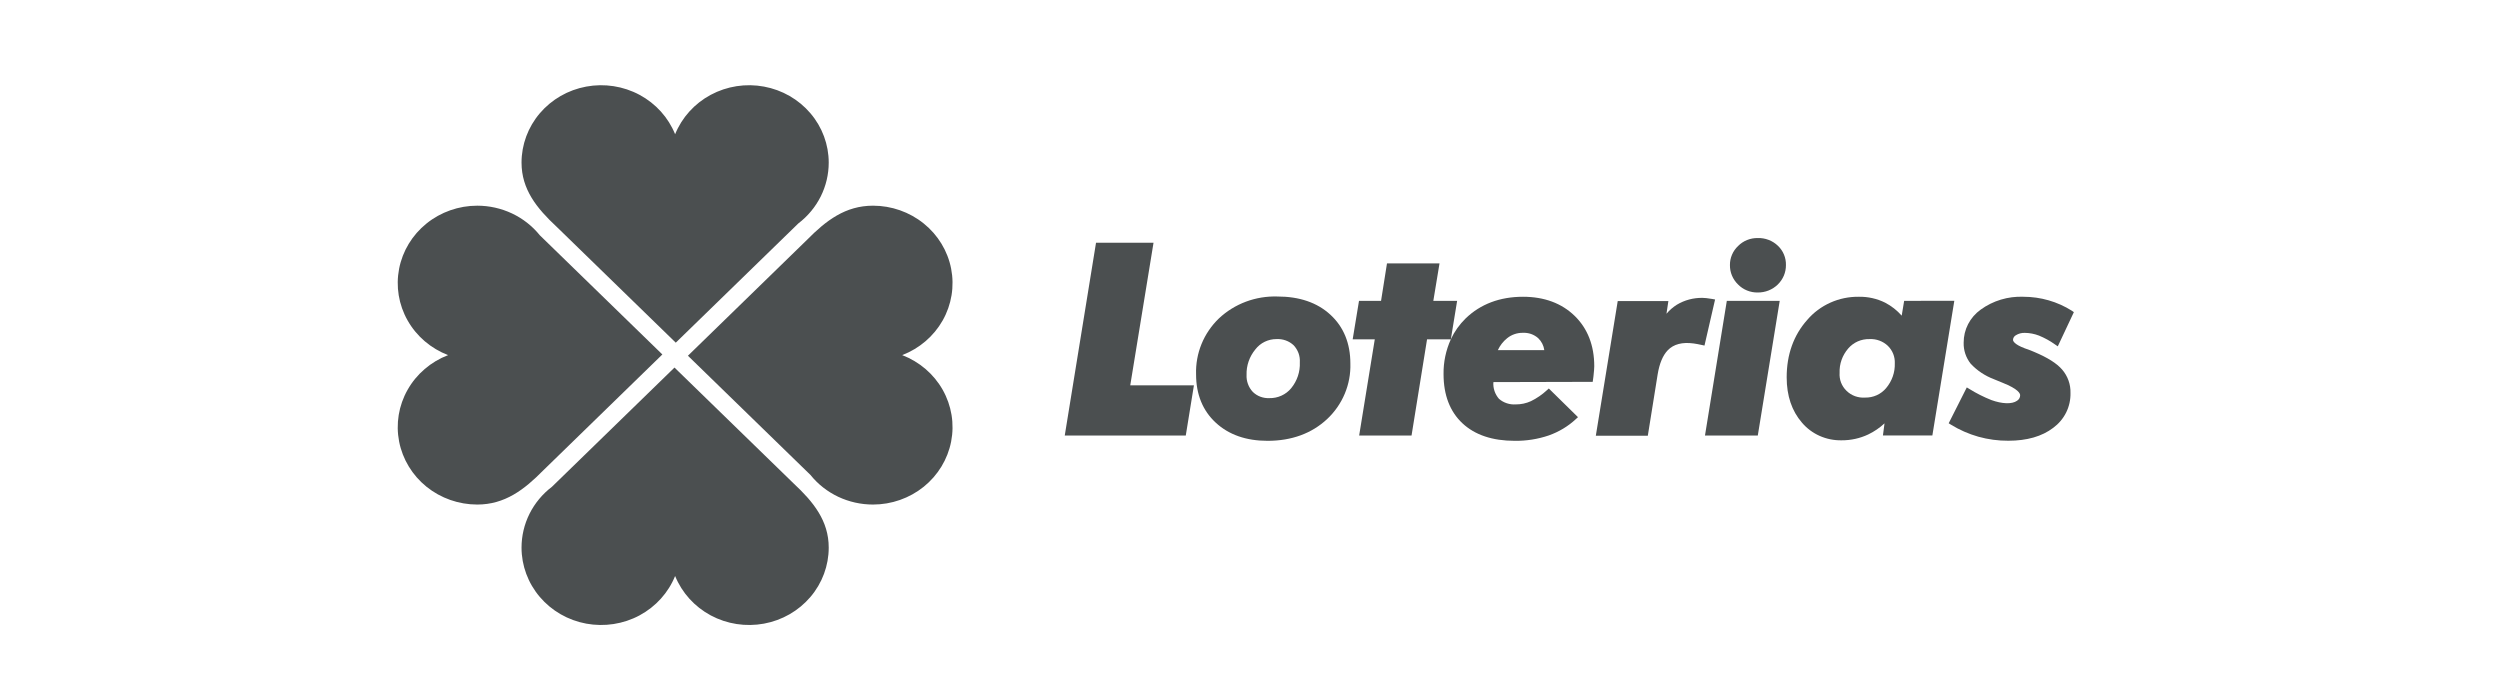<svg width="88" height="24" viewBox="0 0 88 24" fill="none" xmlns="http://www.w3.org/2000/svg">
<path d="M29.171 5.724C29.171 5.09 28.943 4.475 28.527 3.987C28.111 3.498 27.533 3.166 26.892 3.048C26.252 2.929 25.589 3.032 25.018 3.338C24.447 3.644 24.004 4.135 23.764 4.725C23.525 4.135 23.082 3.644 22.511 3.338C21.94 3.032 21.277 2.929 20.636 3.048C19.996 3.166 19.418 3.498 19.002 3.987C18.586 4.475 18.358 5.09 18.358 5.724C18.358 6.666 18.893 7.331 19.596 7.985L23.787 12.062L28.101 7.865C28.434 7.611 28.704 7.286 28.89 6.915C29.075 6.544 29.171 6.136 29.171 5.724Z" fill="#4B4F50"/>
<path d="M18.358 19.276C18.358 19.91 18.586 20.525 19.002 21.013C19.418 21.502 19.996 21.834 20.636 21.952C21.277 22.07 21.94 21.968 22.511 21.662C23.082 21.355 23.525 20.865 23.764 20.275C24.004 20.865 24.447 21.355 25.018 21.662C25.589 21.968 26.252 22.07 26.892 21.952C27.533 21.834 28.111 21.502 28.527 21.013C28.943 20.525 29.171 19.91 29.171 19.276C29.171 18.333 28.635 17.669 27.932 17.014L23.742 12.938L19.428 17.135C19.094 17.389 18.825 17.714 18.639 18.085C18.454 18.456 18.358 18.864 18.358 19.276Z" fill="#4B4F50"/>
<path d="M61.872 8.379C61.743 8.377 61.615 8.401 61.496 8.449C61.377 8.497 61.27 8.569 61.18 8.66C61.088 8.747 61.015 8.851 60.966 8.967C60.917 9.082 60.892 9.206 60.894 9.331C60.892 9.457 60.916 9.583 60.965 9.7C61.014 9.817 61.087 9.924 61.179 10.013C61.268 10.104 61.376 10.177 61.495 10.225C61.615 10.274 61.743 10.298 61.872 10.296C62.003 10.297 62.133 10.273 62.254 10.225C62.374 10.177 62.484 10.106 62.577 10.016C62.669 9.926 62.742 9.819 62.792 9.702C62.841 9.584 62.866 9.458 62.865 9.331C62.868 9.204 62.845 9.078 62.796 8.961C62.748 8.844 62.674 8.738 62.581 8.65C62.487 8.56 62.377 8.49 62.255 8.444C62.133 8.397 62.003 8.375 61.872 8.379Z" fill="#4B4F50"/>
<path d="M16.8 7.24C16.148 7.24 15.516 7.462 15.014 7.867C14.512 8.271 14.171 8.834 14.049 9.457C13.928 10.08 14.033 10.725 14.348 11.28C14.662 11.836 15.166 12.267 15.773 12.5C15.166 12.733 14.662 13.164 14.348 13.72C14.033 14.275 13.928 14.92 14.049 15.543C14.171 16.166 14.512 16.729 15.014 17.134C15.516 17.538 16.148 17.76 16.8 17.76C17.768 17.76 18.452 17.239 19.125 16.555L23.315 12.477L19.001 8.281C18.739 7.957 18.405 7.694 18.024 7.514C17.642 7.334 17.224 7.24 16.8 7.24Z" fill="#4B4F50"/>
<path d="M30.73 17.76C31.382 17.76 32.013 17.538 32.515 17.134C33.017 16.729 33.359 16.166 33.48 15.543C33.602 14.92 33.496 14.275 33.182 13.72C32.867 13.164 32.363 12.733 31.757 12.5C32.363 12.267 32.867 11.836 33.182 11.28C33.496 10.725 33.602 10.08 33.48 9.457C33.359 8.834 33.017 8.271 32.515 7.867C32.013 7.462 31.382 7.24 30.73 7.24C29.76 7.24 29.078 7.761 28.404 8.445L24.215 12.522L28.529 16.719C28.79 17.044 29.124 17.306 29.506 17.487C29.887 17.667 30.306 17.76 30.73 17.76Z" fill="#4B4F50"/>
<path d="M40.604 8.545H38.58L37.479 15.332H41.739L42.026 13.563H39.785L40.604 8.545Z" fill="#4B4F50"/>
<path d="M44.966 10.437C44.587 10.425 44.21 10.487 43.856 10.619C43.502 10.752 43.179 10.952 42.906 11.208C42.64 11.465 42.431 11.772 42.293 12.111C42.155 12.45 42.09 12.813 42.102 13.177C42.102 13.881 42.335 14.453 42.793 14.877C43.251 15.302 43.864 15.517 44.618 15.517C45.468 15.517 46.174 15.256 46.715 14.751C46.984 14.499 47.195 14.195 47.336 13.858C47.477 13.522 47.544 13.16 47.533 12.797C47.533 12.085 47.296 11.506 46.83 11.078C46.364 10.649 45.736 10.437 44.966 10.437ZM45.448 13.667C45.356 13.778 45.24 13.867 45.107 13.927C44.974 13.988 44.829 14.017 44.682 14.014C44.575 14.019 44.468 14.002 44.367 13.965C44.267 13.928 44.176 13.87 44.1 13.796C44.024 13.715 43.965 13.62 43.928 13.517C43.89 13.414 43.873 13.305 43.879 13.196C43.869 12.869 43.98 12.55 44.191 12.296C44.277 12.184 44.389 12.093 44.518 12.03C44.647 11.968 44.789 11.935 44.933 11.936C45.043 11.93 45.154 11.946 45.257 11.983C45.361 12.02 45.456 12.078 45.535 12.152C45.611 12.233 45.67 12.328 45.708 12.431C45.745 12.535 45.761 12.645 45.754 12.754C45.769 13.084 45.66 13.409 45.448 13.667Z" fill="#4B4F50"/>
<path d="M53.611 10.446C52.792 10.446 52.113 10.706 51.595 11.204C51.376 11.417 51.198 11.667 51.07 11.941L51.291 10.59H50.453L50.671 9.271H48.822L48.613 10.59H47.837L47.614 11.945H48.392L47.842 15.332H49.686L50.232 11.945H51.069C50.895 12.33 50.807 12.747 50.813 13.168C50.813 13.904 51.037 14.486 51.476 14.898C51.915 15.31 52.535 15.517 53.32 15.517C53.727 15.522 54.133 15.458 54.518 15.327C54.873 15.201 55.198 15.006 55.471 14.752L55.545 14.684L54.518 13.675L54.448 13.738C54.283 13.891 54.095 14.02 53.891 14.12C53.724 14.197 53.541 14.236 53.356 14.235C53.249 14.242 53.142 14.229 53.04 14.195C52.939 14.162 52.845 14.109 52.765 14.04C52.622 13.876 52.551 13.664 52.567 13.45L56.063 13.441L56.075 13.358C56.075 13.336 56.083 13.3 56.09 13.246C56.108 13.077 56.118 12.961 56.118 12.893C56.118 12.163 55.886 11.565 55.428 11.119C54.97 10.674 54.357 10.446 53.611 10.446ZM53.602 11.715C53.701 11.71 53.8 11.724 53.894 11.756C53.987 11.789 54.073 11.839 54.146 11.905C54.263 12.017 54.338 12.165 54.359 12.324H52.725C52.799 12.162 52.91 12.019 53.05 11.906C53.205 11.78 53.401 11.713 53.602 11.715Z" fill="#4B4F50"/>
<path d="M60.268 10.523C60.173 10.507 60.102 10.497 60.058 10.493C60.017 10.488 59.974 10.485 59.932 10.485C59.613 10.479 59.299 10.562 59.027 10.725C58.889 10.812 58.765 10.919 58.66 11.044L58.727 10.597H56.944L56.173 15.338H58.003L58.349 13.181C58.413 12.79 58.532 12.512 58.702 12.332C58.91 12.113 59.22 12.035 59.618 12.09C59.701 12.101 59.796 12.12 59.902 12.143L59.998 12.164L60.371 10.542L60.268 10.523Z" fill="#4B4F50"/>
<path d="M60.015 15.332H61.874L62.646 10.59H60.784L60.015 15.332Z" fill="#4B4F50"/>
<path d="M67.026 10.59L66.94 11.111C66.776 10.925 66.578 10.769 66.355 10.653C66.07 10.512 65.755 10.441 65.435 10.446C65.089 10.441 64.746 10.511 64.431 10.652C64.116 10.793 63.837 11 63.616 11.259C63.138 11.794 62.891 12.477 62.891 13.282C62.891 13.933 63.073 14.466 63.427 14.875C63.596 15.075 63.809 15.235 64.051 15.343C64.293 15.451 64.557 15.504 64.823 15.499C65.148 15.501 65.469 15.431 65.761 15.293C65.972 15.192 66.165 15.06 66.335 14.902L66.279 15.329H68.019L68.792 10.588L67.026 10.59ZM66.697 12.79C66.707 13.106 66.599 13.414 66.394 13.658C66.305 13.766 66.192 13.852 66.063 13.911C65.934 13.969 65.793 13.998 65.651 13.995C65.531 14.004 65.411 13.986 65.298 13.946C65.186 13.905 65.084 13.841 64.999 13.758C64.913 13.676 64.848 13.576 64.805 13.467C64.763 13.357 64.746 13.241 64.754 13.124C64.742 12.812 64.85 12.507 65.056 12.268C65.147 12.161 65.263 12.075 65.393 12.017C65.523 11.96 65.666 11.932 65.809 11.936C65.927 11.93 66.045 11.948 66.155 11.989C66.266 12.03 66.367 12.092 66.451 12.172C66.534 12.253 66.599 12.35 66.641 12.456C66.683 12.563 66.702 12.677 66.697 12.79Z" fill="#4B4F50"/>
<path d="M71.614 12.392C71.533 12.355 71.417 12.31 71.275 12.262C70.898 12.121 70.858 12.001 70.858 11.963C70.859 11.93 70.868 11.897 70.887 11.868C70.905 11.839 70.93 11.815 70.961 11.799C71.054 11.742 71.163 11.713 71.273 11.717C71.443 11.719 71.611 11.751 71.77 11.812C71.97 11.894 72.161 11.998 72.336 12.124L72.434 12.191L73 10.988L72.933 10.94C72.423 10.617 71.829 10.446 71.221 10.446C70.682 10.425 70.152 10.585 69.72 10.899C69.533 11.033 69.381 11.208 69.277 11.41C69.173 11.612 69.12 11.835 69.121 12.061C69.113 12.33 69.201 12.593 69.37 12.805C69.592 13.042 69.867 13.226 70.174 13.343L70.49 13.473C71.049 13.694 71.109 13.853 71.109 13.911C71.11 13.95 71.1 13.988 71.081 14.022C71.062 14.056 71.035 14.085 71.001 14.106C70.819 14.236 70.466 14.216 70.099 14.083C69.828 13.976 69.569 13.845 69.323 13.692L69.231 13.637L68.594 14.899L68.669 14.946C68.971 15.132 69.298 15.276 69.641 15.373C69.983 15.468 70.337 15.516 70.693 15.514C71.347 15.514 71.878 15.362 72.273 15.06C72.467 14.917 72.624 14.731 72.73 14.518C72.835 14.304 72.887 14.069 72.881 13.833C72.89 13.533 72.786 13.241 72.589 13.011C72.397 12.789 72.079 12.589 71.614 12.392Z" fill="#4B4F50"/>
</svg>
